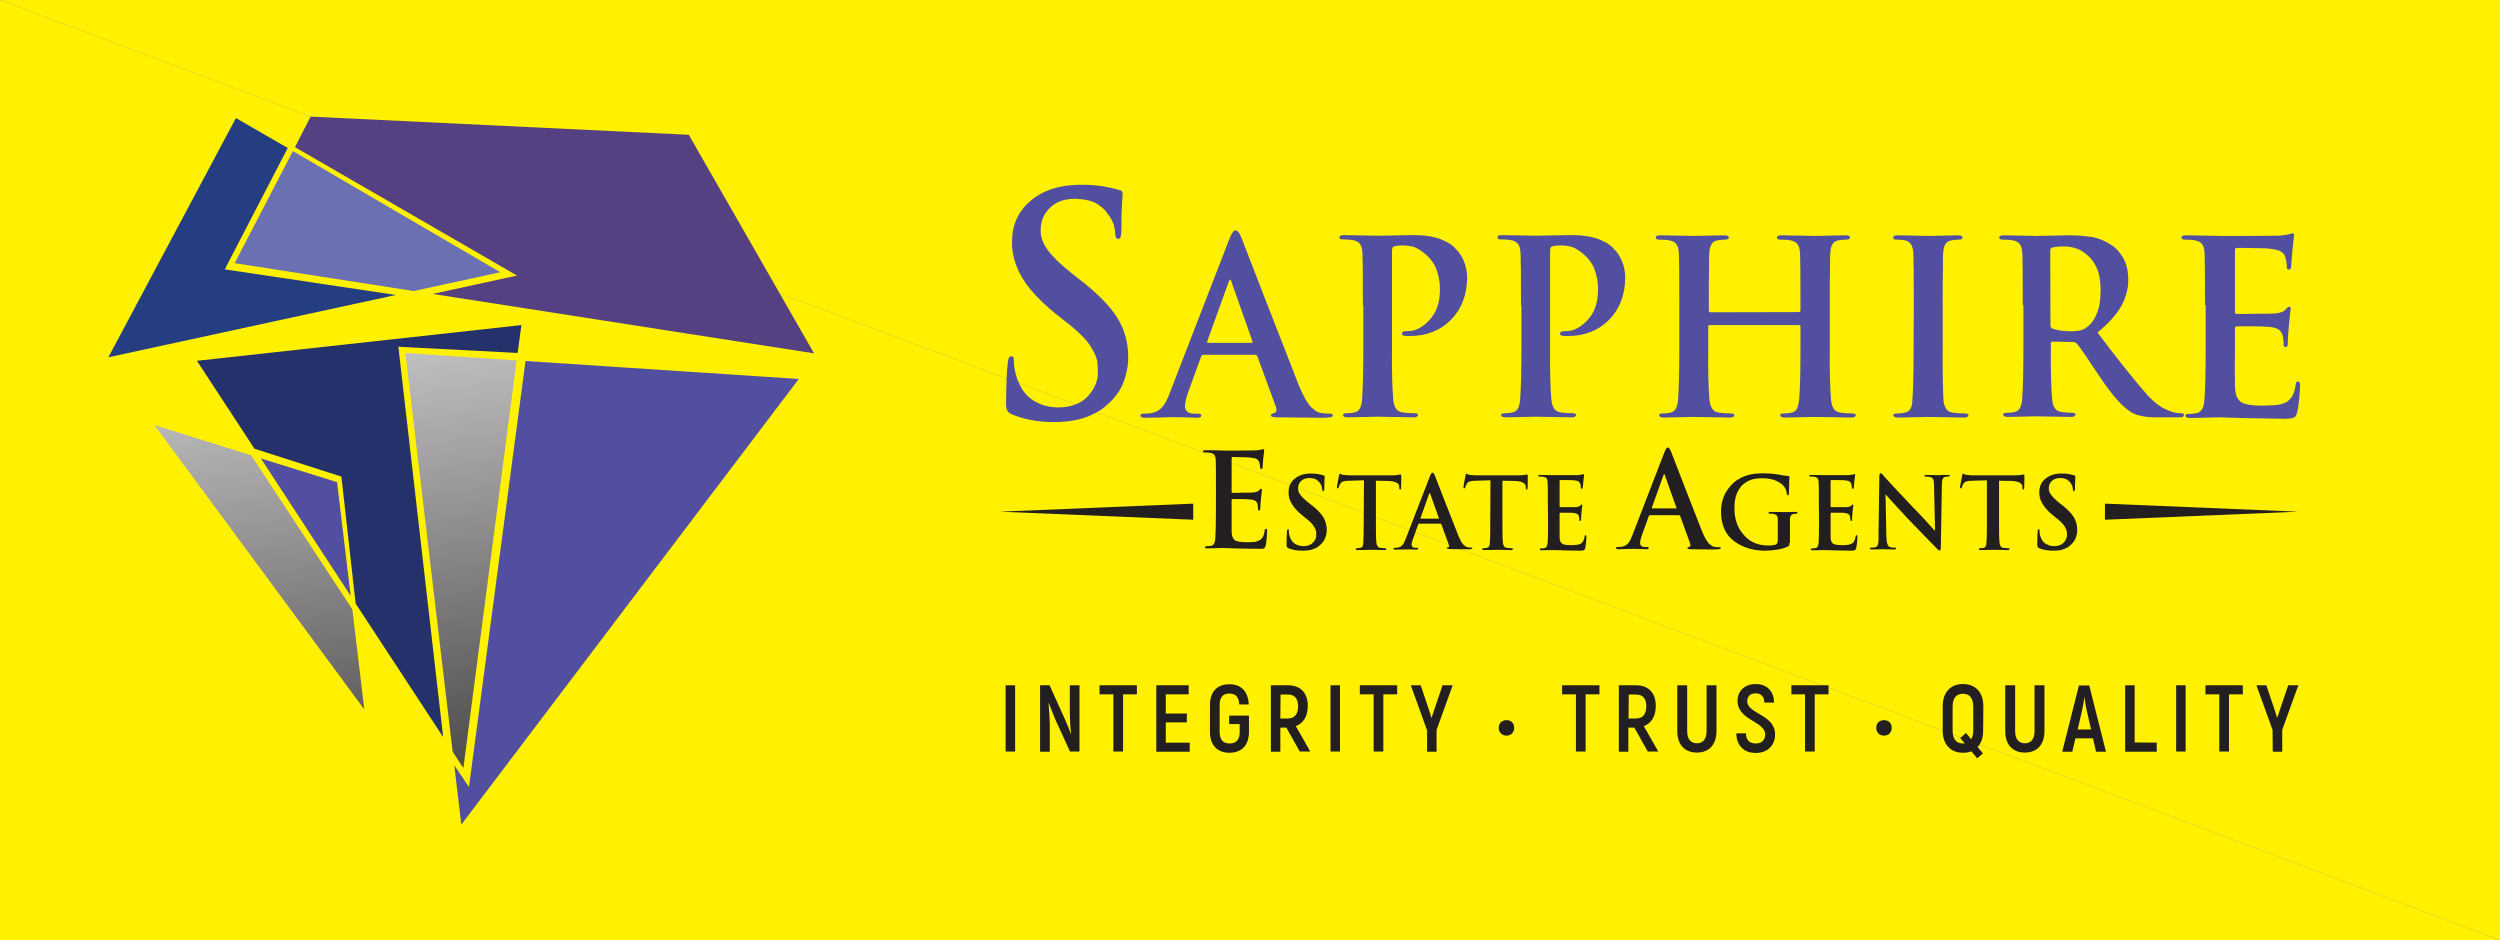<?xml version="1.0" encoding="utf-8"?>
<!-- Generator: Adobe Illustrator 23.0.1, SVG Export Plug-In . SVG Version: 6.00 Build 0)  -->
<svg version="1.1" id="Layer_1" xmlns="http://www.w3.org/2000/svg" xmlns:xlink="http://www.w3.org/1999/xlink" x="0px" y="0px"
	 viewBox="0 0 1211.2 455.5" style="enable-background:new 0 0 1211.2 455.5;" xml:space="preserve">
<rect x="0" y="0" width="1211.2" height="455.5" fill="#808080" stroke="none"/>
<style type="text/css">
	.st0{fill:#FFF100;}
	.st1{fill:#524FA0;}
	.st2{fill:#231F20;}
	.st3{fill:#554181;}
	.st4{fill:#6B70B3;}
	.st5{fill:#243E81;}
	.st6{fill:#25316A;}
	.st7{fill:url(#SVGID_1_);}
	.st8{fill:url(#SVGID_2_);}
	.st9{display:none;fill:none;stroke:#231F20;stroke-width:3;stroke-miterlimit:10;}
	.st10{display:none;fill:none;}
</style>
<polyline class="st0" points="1211.2,455.5 0,455.5 0,0 "/>
<polyline class="st0" points="0,0 1211.2,0 1211.2,455.5 "/>
<g>
	<g>
		<g>
			<g>
				<path class="st1" d="M510.8,204.5c-7.9,0-14.8-1.3-20.7-3.8c-1-0.5-1.7-1.1-2.1-1.8c-0.4-0.7-0.6-1.7-0.6-3.2
					c0.1-9.3,0.3-15.7,0.8-19.2c0.1-2.5,0.6-3.8,1.6-3.9c0.8,0,1.2,0.3,1.3,0.8s0.1,1.1,0.1,1.7c0,2.1,0.4,4.7,1.3,7.5
					c1.7,5.3,4.4,9.1,8.1,11.4c3.7,2.3,7.8,3.4,12.2,3.4c6.4-0.1,11.2-2,14.4-5.6c3.1-3.4,4.7-7.2,4.7-11.2c0-1.9-0.1-3.7-0.3-5.6
					c-0.4-1.8-1.1-3.6-2.2-5.4c-1.8-3.7-5.6-7.8-11.5-12.5l-6.6-5.2c-7.6-6.2-13.1-12.2-16.3-17.7c-3.2-5.6-4.8-11.3-4.7-17
					c0-8.2,3-14.9,9.1-20c5.9-5,13.8-7.6,23.7-7.7c4.7,0,8.6,0.3,11.6,0.8c3.1,0.6,5.5,1.1,7.3,1.7c1.3,0.2,1.9,0.8,1.9,1.8
					c0,0.8-0.1,2.4-0.3,5.1s-0.3,6.8-0.3,12.4c0,3.1-0.5,4.5-1.5,4.4c-1,0-1.5-0.9-1.5-2.6c0-0.8-0.2-2.1-0.6-3.9
					c-0.6-1.9-1.6-3.8-3.1-5.7c-1-1.6-2.6-3.1-5-4.7c-2.4-1.5-5.9-2.3-10.5-2.5c-5.3,0-9.4,1.4-12.2,4.2c-3.1,2.8-4.7,6.5-4.7,10.9
					c-0.1,3.2,1,6.4,3.3,9.6c2.2,3.1,6.1,6.9,11.8,11.5l4,3.1c8.5,6.6,14.5,12.7,18.1,18.5c3.5,5.7,5.2,12,5.2,19
					c0,4.3-0.9,8.7-2.7,13.2c-2.1,4.6-5.6,8.7-10.6,12.3c-3.5,2.2-7.2,3.8-11.1,4.7C518.5,204.1,514.7,204.5,510.8,204.5
					L510.8,204.5z"/>
				<path class="st1" d="M583,171.9c-0.6,0-0.9,0.3-1.1,0.9l-6.1,16.8c-1.1,3.1-1.7,5.5-1.7,7.2c0,1,0.3,1.8,1,2.5
					c0.7,0.8,1.9,1.1,3.5,1.1h1.7c1.2,0,1.7,0.3,1.7,0.9c0,0.7-0.6,1.1-1.9,1.1c-4.1-0.1-8.1-0.3-12.1-0.3
					c-2.1,0.1-6.5,0.2-13.3,0.3c-1.4,0-2.2-0.4-2.2-1.1c0-0.6,0.5-0.9,1.4-0.9c1.2,0,2.3-0.1,3.5-0.2c2.6-0.4,4.6-1.5,6-3.4
					c0.8-0.9,1.5-2.1,2-3.3c0.6-1.1,1.1-2.4,1.6-3.8l28.4-73.4c1.2-3.2,2.3-4.8,3.2-4.7c0.9,0,1.9,1.2,2.9,3.7
					c7.1,18.4,16.4,42.3,28,72c2.2,5.1,4.1,8.4,5.8,10s3.1,2.5,4.2,2.7c1.7,0.3,3.3,0.4,4.8,0.4c1,0,1.4,0.3,1.4,0.9
					c0,0.4-0.3,0.7-0.9,0.8c-0.8,0.2-2.2,0.3-4.3,0.3c-4.6,0-11.7-0.1-21.4-0.2c-2.2,0-3.3-0.3-3.4-0.9c0-0.6,0.5-1,1.5-1.1
					c1.1-0.3,1.4-1.2,1.1-2.7l-9.1-24.8c-0.2-0.5-0.6-0.8-1.2-0.8H583z M606.2,166.1c0.5,0,0.7-0.2,0.6-0.7l-10.2-28.9
					c-0.1-0.6-0.3-1-0.6-1c-0.3,0.1-0.5,0.4-0.7,1l-10.4,28.8c-0.2,0.5,0,0.8,0.4,0.8L606.2,166.1L606.2,166.1z"/>
				<path class="st1" d="M660.3,147.9c0-15.3-0.1-23.6-0.2-24.9c-0.1-2.1-0.4-3.6-1.1-4.6c-0.7-1.1-1.9-1.8-3.8-2.1
					c-1.1-0.2-2.6-0.3-4.4-0.3c-1.3,0.1-1.9-0.3-1.9-1.1c0-0.7,0.8-1,2.5-1c6.9,0.1,12.3,0.2,16.3,0.3c5.2-0.1,10.7-0.2,16.4-0.3
					c3.6,0,6.7,0.2,9.2,0.7s4.5,1.1,6.1,1.9c1.6,0.7,2.9,1.4,3.9,2.2c0.9,0.7,1.6,1.3,1.9,1.9c1.4,1.1,2.6,2.9,3.8,5.4
					c1.1,2.5,1.8,5.3,1.8,8.5c-0.1,8.5-2.7,15.2-7.8,20.4c-5.1,5.2-11.8,7.9-20.1,7.9c-0.7,0-1.5,0-2.4-0.1c-0.8,0-1.3-0.4-1.3-1.1
					c0-0.4,0.3-0.8,0.8-1c0.4-0.1,1.2-0.2,2.4-0.2c3.4,0,6.8-1.8,10.1-5.3c3.2-3.4,5-8,5.1-14.1c0-1.1,0-2.3-0.1-3.7
					c-0.1-1.3-0.4-2.8-0.8-4.3c-0.4-1.6-1-3.3-1.9-4.9c-1-1.6-2.2-3.2-3.8-4.6c-2.1-1.9-4.2-3.2-6.1-3.9c-2-0.5-3.8-0.7-5.2-0.7
					c-1.8,0-3.3,0.2-4.4,0.5c-0.6,0.2-0.9,1-0.9,2.2v46.8c-0.1,11.2,0.1,19.6,0.6,25.1c0.1,1.6,0.5,3,1.1,4.1
					c0.6,1.2,1.7,1.9,3.3,2.2c1.9,0.3,3.8,0.4,5.8,0.4c1.2,0,1.8,0.3,1.8,0.9c-0.1,0.7-0.8,1.1-2.2,1.1c-8.1-0.1-13.9-0.3-17.5-0.3
					c-3.8,0.1-8.5,0.2-14.3,0.3c-1.5,0-2.3-0.4-2.3-1.1c-0.1-0.6,0.5-0.9,1.8-0.9c1.8,0,3.1-0.2,4.1-0.5c1.1-0.3,1.9-1.1,2.4-2.2
					s0.8-2.5,0.9-4.2c0.4-5.4,0.6-13.7,0.6-24.9v-20.5H660.3z"/>
				<path class="st1" d="M736.9,147.9c0-15.3-0.1-23.6-0.2-24.9c-0.1-2.1-0.4-3.6-1.1-4.6c-0.7-1.1-1.9-1.8-3.8-2.1
					c-1.1-0.2-2.6-0.3-4.4-0.3c-1.3,0.1-1.9-0.3-1.9-1.1c0-0.7,0.8-1,2.5-1c6.9,0.1,12.3,0.2,16.3,0.3c5.2-0.1,10.7-0.2,16.4-0.3
					c3.6,0,6.7,0.2,9.2,0.7s4.5,1.1,6.1,1.9c1.6,0.7,2.9,1.4,3.9,2.2c0.9,0.7,1.6,1.3,1.9,1.9c1.4,1.1,2.6,2.9,3.8,5.4
					c1.1,2.5,1.8,5.3,1.8,8.5c-0.1,8.5-2.7,15.2-7.8,20.4c-5.1,5.2-11.8,7.9-20.1,7.9c-0.7,0-1.5,0-2.4-0.1c-0.8,0-1.3-0.4-1.3-1.1
					c0-0.4,0.3-0.8,0.8-1c0.4-0.1,1.2-0.2,2.4-0.2c3.4,0,6.8-1.8,10.1-5.3c3.2-3.4,5-8,5.1-14.1c0-1.1,0-2.3-0.1-3.7
					c-0.1-1.3-0.4-2.8-0.8-4.3c-0.4-1.6-1-3.3-1.9-4.9c-1-1.6-2.2-3.2-3.8-4.6c-2.1-1.9-4.2-3.2-6.1-3.9c-2-0.5-3.8-0.7-5.2-0.7
					c-1.8,0-3.3,0.2-4.4,0.5c-0.6,0.2-0.9,1-0.9,2.2v46.8c-0.1,11.2,0.1,19.6,0.6,25.1c0.1,1.6,0.5,3,1.1,4.1
					c0.6,1.2,1.7,1.9,3.3,2.2c1.9,0.3,3.8,0.4,5.8,0.4c1.2,0,1.8,0.3,1.8,0.9c-0.1,0.7-0.8,1.1-2.2,1.1c-8.1-0.1-13.9-0.3-17.5-0.3
					c-3.8,0.1-8.5,0.2-14.3,0.3c-1.5,0-2.3-0.4-2.3-1.1c-0.1-0.6,0.5-0.9,1.8-0.9c1.8,0,3.1-0.2,4.1-0.5c1.1-0.3,1.9-1.1,2.4-2.2
					s0.8-2.5,0.9-4.2c0.4-5.4,0.6-13.7,0.6-24.9v-20.5H736.9z"/>
				<path class="st1" d="M871.6,151.2c0.4,0,0.6-0.3,0.7-0.8V148c0-15.4-0.1-23.7-0.2-24.9c-0.1-2.1-0.4-3.6-1.1-4.6
					c-0.7-1.1-1.9-1.8-3.8-2.1c-1.1-0.2-2.6-0.3-4.4-0.3c-1.3,0.1-1.9-0.3-1.9-1.1c0-0.7,0.8-1,2.4-1c6.9,0.1,12.4,0.2,16.3,0.3
					c3.9-0.1,8.7-0.2,14.3-0.3c1.6,0,2.4,0.3,2.4,1c0,0.8-0.7,1.1-2.1,1.1c-0.8,0-1.9,0.1-3.3,0.3c-1.4,0.2-2.5,0.9-3.1,1.9
					c-0.7,1.1-1,2.7-1.1,4.8c-0.1,1.6-0.1,3.9-0.1,7.1c-0.1,3.2-0.1,9.1-0.1,17.7v20.6c-0.1,11.2,0.1,19.6,0.6,25.1
					c0.1,1.6,0.5,3,1.1,4.1c0.6,1.2,1.7,1.9,3.3,2.2c1.9,0.3,3.8,0.4,5.8,0.4c1.2,0,1.8,0.3,1.8,0.9c-0.1,0.7-0.8,1.1-2.3,1.1
					c-8-0.1-13.9-0.3-17.7-0.3c-3.8,0.1-8.5,0.2-14.2,0.3c-1.6,0-2.4-0.4-2.4-1.1c-0.1-0.6,0.5-0.9,1.8-0.9c1.7,0,3.1-0.2,4.1-0.5
					c1.1-0.3,1.9-1.1,2.4-2.2c0.4-1.1,0.7-2.5,0.9-4.2c0.4-5.4,0.6-13.7,0.6-24.9v-10.3c-0.1-0.5-0.3-0.7-0.7-0.7h-43.3
					c-0.4,0-0.7,0.2-0.7,0.7v10.3c-0.1,11.2,0.1,19.6,0.6,25.1c0.1,1.6,0.5,3,1.2,4.1c0.5,1.2,1.6,1.9,3.3,2.2
					c1.9,0.3,3.8,0.4,5.8,0.4c1.2,0,1.8,0.3,1.8,0.9c-0.1,0.7-0.8,1.1-2.3,1.1c-8-0.1-13.9-0.3-17.6-0.3c-3.8,0.1-8.5,0.2-14.3,0.3
					c-1.5,0-2.3-0.4-2.3-1.1c-0.1-0.6,0.5-0.9,1.8-0.9c1.8,0,3.1-0.2,4.1-0.5c1.1-0.3,1.9-1.1,2.4-2.2s0.8-2.5,0.9-4.2
					c0.4-5.4,0.6-13.7,0.6-24.9v-20.6c0-15.3-0.1-23.6-0.2-24.8c-0.1-2.1-0.4-3.6-1.1-4.6c-0.7-1.1-1.9-1.8-3.8-2.1
					c-1.1-0.2-2.6-0.3-4.4-0.3c-1.3,0.1-1.9-0.3-1.9-1.1c0-0.7,0.8-1,2.4-1c6.9,0.1,12.4,0.2,16.3,0.3c3.9-0.1,8.7-0.2,14.3-0.3
					c1.6,0,2.4,0.3,2.4,1c0,0.8-0.7,1.1-2,1.1c-0.8,0-1.9,0.1-3.3,0.3c-1.4,0.2-2.5,0.9-3.1,1.9c-0.7,1.1-1,2.7-1.1,4.8
					c-0.1,1.6-0.1,4-0.1,7.2c-0.1,3.2-0.1,9.1-0.1,17.7v2.5c0,0.5,0.2,0.8,0.7,0.8L871.6,151.2L871.6,151.2z"/>
				<path class="st1" d="M927.2,147.9c0-15.3-0.1-23.6-0.2-24.8c-0.1-3.9-1.4-6.1-3.9-6.6c-1.3-0.3-2.7-0.4-4.1-0.4
					c-1.2,0.1-1.8-0.3-1.8-1.2c0-0.6,0.9-0.9,2.7-0.9c5.4,0.1,10.3,0.2,14.7,0.3c3.8-0.1,8.4-0.2,13.8-0.3c1.5,0,2.3,0.3,2.4,0.9
					c0,0.9-0.6,1.2-1.8,1.2c-1,0-2.1,0.1-3.4,0.3c-1.4,0.2-2.5,0.9-3.1,1.9c-0.7,1.1-1,2.7-1.1,4.8c-0.1,1.6-0.1,3.9-0.1,7.1
					c-0.1,3.2-0.1,9.1-0.1,17.7v20.6c-0.1,11.7,0.1,20.3,0.4,25.7c0.2,1.6,0.6,2.8,1.2,3.7c0.6,1.1,1.7,1.8,3.3,2
					c1.9,0.3,3.8,0.4,5.8,0.4c1.2,0,1.8,0.3,1.8,0.9c-0.1,0.7-0.8,1.1-2.2,1.1c-8.1-0.1-14-0.3-17.6-0.3c-3.8,0.1-8.6,0.2-14.3,0.3
					c-1.5,0-2.3-0.4-2.3-1.1c-0.1-0.6,0.5-0.9,1.8-0.9c1.8,0,3.1-0.2,4.1-0.5c2.1-0.5,3.2-2.4,3.3-5.8c0.4-5.3,0.6-13.9,0.6-25.6
					L927.2,147.9L927.2,147.9z"/>
				<path class="st1" d="M980,147.9c0-15.3-0.1-23.6-0.2-24.8c-0.1-2.1-0.4-3.6-1.1-4.6c-0.7-1.1-1.9-1.8-3.8-2.1
					c-1.1-0.2-2.6-0.3-4.4-0.3c-1.3,0.1-1.9-0.3-1.9-1.1c0-0.7,0.8-1,2.5-1c7,0.1,12.2,0.2,15.5,0.3c5.5-0.1,10.8-0.2,15.9-0.3
					c3.7,0,7.4,0.3,10.9,0.8c3.5,0.6,6.9,2.1,10,4.2c1.7,1.1,3.4,3,5.1,5.7c1.7,2.8,2.5,6.3,2.6,10.3c0.1,4.3-0.9,8.5-3,12.6
					c-2.3,4.3-6.2,8.8-11.9,13.5c9.9,13.2,18.1,23.4,24.6,30.8c3.3,3.3,6,5.4,8.2,6.3c2.2,1,3.7,1.5,4.5,1.7
					c1.2,0.2,2.3,0.3,3.2,0.3c0.9,0,1.4,0.3,1.4,0.9c0,0.7-0.7,1.1-2.2,1.1h-10.8c-3.1,0-5.5-0.2-7.2-0.6c-1.8-0.3-3.4-0.8-4.9-1.6
					c-4.5-2.6-9.6-8.3-15.5-17.2c-2.4-3.4-4.6-6.8-6.7-10c-2.1-3.1-3.7-5.2-4.5-6.2c-0.5-0.6-1.2-0.9-2-0.9l-9.8-0.2
					c-0.6,0-0.9,0.3-0.9,1v1.6c-0.1,11.3,0.1,19.7,0.6,25.1c0.1,1.8,0.5,3.2,1.1,4.2c0.6,1.2,1.7,1.9,3.3,2.2c2,0.3,3.9,0.4,5.5,0.4
					c0.9,0,1.4,0.3,1.4,0.9c0,0.7-0.8,1.1-2.3,1.1c-8-0.1-13.6-0.3-16.6-0.3c-3.4,0.1-8,0.2-13.8,0.3c-1.5,0-2.3-0.4-2.3-1.1
					c-0.1-0.6,0.5-0.9,1.8-0.9c1.8,0,3.1-0.2,4.1-0.5c1.1-0.3,1.9-1.1,2.4-2.2s0.8-2.5,0.9-4.2c0.4-5.4,0.6-13.7,0.6-24.9v-20.3H980
					z M993.4,157.2c-0.1,1.1,0.3,1.8,1.1,2.1c2.7,0.8,5.5,1.2,8.6,1.2c2.2,0,3.9-0.2,5.1-0.5c1-0.3,2-0.8,2.9-1.5
					c1.8-1.3,3.4-3.3,4.6-6.2c1.3-2.8,2-6.6,2-11.4c0-4.2-0.5-7.7-1.6-10.4c-1.1-2.8-2.7-5-4.5-6.6c-1.7-1.6-3.6-2.8-5.5-3.5
					c-2-0.6-3.9-1-5.7-1c-2.8,0-4.8,0.2-6,0.5c-0.8,0.2-1.1,0.7-1.1,1.7L993.4,157.2L993.4,157.2z"/>
				<path class="st1" d="M1068.3,147.9c0-15.3-0.1-23.6-0.2-24.8c-0.1-2.1-0.4-3.6-1.1-4.6c-0.7-1.1-1.9-1.8-3.8-2.1
					c-1.1-0.2-2.6-0.3-4.4-0.3c-1.3,0.1-1.9-0.3-1.9-1.1c0-0.7,0.8-1,2.5-1c6.9,0.1,12.3,0.2,16.3,0.3c10.2,0,19.7,0,28.4-0.1
					c2.3-0.2,3.9-0.5,4.9-0.7c0.6-0.2,1.2-0.4,1.8-0.5c0.4,0.1,0.7,0.4,0.7,1c-0.1,0.2-0.4,2.8-0.9,7.6c-0.2,2.4-0.4,5-0.6,7.7
					c0,0.8-0.4,1.2-1.1,1.3c-0.8,0-1.1-0.6-1-1.7c0-1.1-0.2-2.5-0.7-4.2c-0.2-1.1-0.9-2-1.9-2.7s-2.9-1.2-5.6-1.5
					c-1.3-0.2-3.9-0.3-7.8-0.3c-4-0.1-6.7-0.1-8.3-0.1c-0.5,0-0.8,0.4-0.8,1.1v29.6c-0.1,0.9,0.2,1.3,0.8,1.3c1.7,0,4.8,0,9.2-0.1
					c4.3,0,7.3,0,9-0.1c2.7-0.2,4.5-0.8,5.4-1.8c0.8-1,1.4-1.5,1.8-1.5c0.5,0,0.8,0.3,0.8,1c-0.1,0.2-0.4,3.1-0.9,8.5
					c-0.3,3.4-0.5,6-0.5,7.8c0,0.5,0,1-0.1,1.4c-0.1,0.5-0.4,0.8-0.9,0.8c-0.7,0-1.1-0.3-1-1c0-1.3-0.1-2.7-0.4-4.2
					c-0.3-1.2-0.8-2.2-1.7-3c-1-0.8-2.5-1.3-4.7-1.5c-1.4-0.2-3.9-0.3-7.7-0.3c-3.9,0-6.7,0-8.4,0c-0.5,0-0.7,0.4-0.7,1.1v9.3
					c-0.1,6.3-0.1,12.4,0,18.2c0,3.9,0.9,6.5,2.6,7.8c1.7,1.4,5.4,2.1,11.1,2c1.6,0,3.4-0.1,5.3-0.2c2-0.1,3.8-0.5,5.3-1.2
					c2.8-1.2,4.5-4.1,5.1-8.6c0.1-0.7,0.2-1.2,0.4-1.4c0.3-0.2,0.5-0.3,0.8-0.3c0.7,0.1,1,0.8,0.9,2.1c0,1.6-0.1,3.7-0.4,6.5
					c-0.3,2.9-0.6,5-1,6.4c-0.3,1.4-0.9,2.3-1.7,2.6c-0.9,0.3-2.3,0.5-4.4,0.5c-15.7-0.2-26.2-0.5-31.4-0.7
					c-3.8,0.1-8.6,0.2-14.3,0.3c-1.5,0-2.3-0.4-2.3-1.1c-0.1-0.6,0.5-0.9,1.8-0.9c1.8,0,3.1-0.2,4.1-0.5c1.1-0.3,1.9-1.1,2.4-2.2
					s0.8-2.5,0.9-4.2c0.4-5.4,0.6-13.7,0.6-24.9v-20.8H1068.3z"/>
			</g>
		</g>
		<g>
			<g>
				<path class="st2" d="M589.1,236.5c0-8.3,0-12.8-0.1-13.5c0-1.1-0.2-1.9-0.6-2.5c-0.4-0.6-1.1-1-2.1-1.1
					c-0.6-0.1-1.4-0.2-2.4-0.2c-0.7,0-1.1-0.1-1.1-0.6c0-0.4,0.5-0.5,1.4-0.5c3.7,0,6.7,0.1,8.9,0.2c5.5,0,10.7,0,15.4-0.1
					c1.2-0.1,2.1-0.2,2.6-0.4c0.3-0.1,0.7-0.2,1-0.2c0.2,0,0.4,0.2,0.4,0.6c0,0.1-0.2,1.5-0.5,4.1c-0.1,1.3-0.2,2.7-0.3,4.2
					c0,0.4-0.2,0.7-0.6,0.7c-0.4,0-0.6-0.3-0.6-0.9s-0.1-1.4-0.4-2.3c-0.1-0.6-0.5-1.1-1.1-1.5s-1.6-0.6-3.1-0.8
					c-0.7-0.1-2.1-0.1-4.3-0.2c-2.2,0-3.7-0.1-4.5-0.1c-0.3,0-0.4,0.2-0.4,0.6v16.1c0,0.5,0.1,0.7,0.4,0.7c0.9,0,2.6,0,5-0.1
					c2.4,0,4,0,4.9-0.1c1.4-0.1,2.4-0.4,3-1c0.4-0.6,0.8-0.8,1-0.8c0.3,0,0.4,0.2,0.4,0.5c0,0.1-0.2,1.7-0.5,4.6
					c-0.2,1.8-0.3,3.2-0.3,4.2c0,0.3,0,0.5-0.1,0.8c0,0.3-0.2,0.4-0.5,0.4c-0.4,0-0.6-0.2-0.5-0.6c0-0.7-0.1-1.4-0.2-2.3
					c-0.1-0.6-0.5-1.2-0.9-1.6c-0.5-0.4-1.4-0.7-2.5-0.8c-0.7-0.1-2.1-0.1-4.2-0.2c-2.1,0-3.6,0-4.6,0c-0.3,0-0.4,0.2-0.4,0.6v5
					c0,3.4,0,6.7,0,9.9c0,2.1,0.5,3.5,1.4,4.3s3,1.1,6,1.1c0.9,0,1.8,0,2.9-0.1c1.1,0,2.1-0.3,2.9-0.7c1.5-0.6,2.5-2.2,2.8-4.7
					c0-0.4,0.1-0.7,0.2-0.8c0.1-0.1,0.3-0.2,0.5-0.2c0.4,0,0.5,0.4,0.5,1.1c0,0.8-0.1,2-0.2,3.5c-0.2,1.6-0.3,2.7-0.5,3.5
					s-0.5,1.2-0.9,1.4c-0.5,0.2-1.3,0.2-2.4,0.2c-8.5-0.1-14.2-0.2-17.1-0.4c-2.1,0-4.7,0.1-7.8,0.2c-0.8,0-1.2-0.2-1.2-0.6
					c0-0.3,0.3-0.5,1-0.5c1,0,1.7-0.1,2.2-0.2c0.6-0.2,1-0.6,1.3-1.2s0.4-1.3,0.5-2.3c0.2-2.9,0.3-7.4,0.3-13.5L589.1,236.5
					L589.1,236.5z"/>
				<path class="st2" d="M631,266.8c-2.6,0-4.8-0.4-6.8-1.2c-0.3-0.2-0.6-0.4-0.7-0.6c-0.1-0.2-0.2-0.6-0.2-1c0-3,0.1-5.1,0.2-6.3
					c0-0.8,0.2-1.2,0.5-1.3c0.3,0,0.4,0.1,0.4,0.3c0,0.2,0,0.3,0,0.6c0,0.7,0.1,1.5,0.4,2.5c0.6,1.7,1.4,3,2.7,3.7
					c1.2,0.7,2.5,1.1,4,1.1c2.1,0,3.7-0.7,4.7-1.8c1-1.1,1.5-2.3,1.5-3.6c0-0.6,0-1.2-0.1-1.8c-0.1-0.6-0.4-1.2-0.7-1.8
					c-0.6-1.2-1.8-2.6-3.7-4.1l-2.1-1.7c-2.5-2-4.3-4-5.3-5.8c-1.1-1.8-1.6-3.7-1.5-5.6c0-2.7,1-4.9,3-6.5c1.9-1.6,4.5-2.5,7.7-2.5
					c1.5,0,2.8,0.1,3.8,0.3c1,0.2,1.8,0.4,2.4,0.6c0.4,0.1,0.6,0.3,0.6,0.6c0,0.2,0,0.8-0.1,1.7c-0.1,0.9-0.1,2.2-0.1,4
					c0,1-0.2,1.5-0.5,1.4c-0.3,0-0.5-0.3-0.5-0.9c0-0.2-0.1-0.7-0.2-1.3c-0.2-0.6-0.5-1.2-1-1.9c-0.3-0.5-0.9-1-1.6-1.5
					c-0.8-0.5-1.9-0.8-3.4-0.8c-1.7,0-3.1,0.5-4,1.4c-1,0.9-1.5,2.1-1.5,3.6c0,1.1,0.3,2.1,1.1,3.1c0.7,1,2,2.3,3.9,3.8l1.3,1
					c2.8,2.1,4.7,4.2,5.9,6c1.1,1.9,1.7,3.9,1.7,6.2c0,1.4-0.3,2.8-0.9,4.3c-0.7,1.5-1.8,2.8-3.5,4c-1.1,0.7-2.4,1.2-3.6,1.5
					C633.5,266.7,632.3,266.8,631,266.8L631,266.8z"/>
				<path class="st2" d="M660.8,232.7l-6.9,0.2c-1.3,0-2.3,0.1-3,0.3c-0.7,0.2-1.2,0.6-1.5,1.1c-0.4,0.7-0.7,1.3-0.8,1.7
					c-0.1,0.4-0.2,0.6-0.5,0.6s-0.4-0.2-0.4-0.7c0-0.2,0.1-0.6,0.2-1.1c0.1-0.5,0.2-1.1,0.3-1.8c0.3-1.4,0.5-2.3,0.5-2.6
					c0.1-0.6,0.3-0.9,0.5-0.9s0.4,0.1,0.7,0.3c0.3,0.2,0.7,0.3,1.2,0.3c1.5,0.2,3,0.2,4.6,0.2H674c1.4,0,2.5-0.1,3.2-0.2
					c0.7-0.2,1.1-0.2,1.3-0.2s0.4,0.3,0.4,1c0,1.7-0.1,3.6-0.1,5.5c0,0.5-0.2,0.8-0.4,0.8c-0.3,0-0.5-0.3-0.5-1v-0.5
					c0-0.7-0.4-1.3-1.2-1.8s-2.2-0.8-4.3-0.9l-5.8-0.1v19.6c0,4.6,0,8,0.2,10.3c0.1,0.7,0.2,1.2,0.5,1.7c0.2,0.5,0.7,0.8,1.3,0.9
					c0.8,0.1,1.6,0.2,2.4,0.2c0.5,0,0.7,0.1,0.7,0.4s-0.3,0.5-0.9,0.5c-3.3-0.1-5.7-0.1-7.3-0.1c-1.5,0-3.5,0.1-5.8,0.1
					c-0.6,0-0.9-0.1-0.9-0.5c0-0.3,0.2-0.4,0.7-0.4c0.7,0,1.3-0.1,1.7-0.2c0.5-0.1,0.8-0.4,1-0.9c0.2-0.4,0.3-1,0.3-1.7
					c0.1-2.2,0.2-5.6,0.2-10.2L660.8,232.7L660.8,232.7z"/>
				<path class="st2" d="M687.5,253.7c-0.2,0-0.4,0.1-0.4,0.4l-2.5,6.9c-0.5,1.3-0.7,2.3-0.7,2.9c0,0.4,0.1,0.7,0.4,1
					c0.3,0.3,0.8,0.5,1.4,0.5h0.7c0.5,0,0.7,0.1,0.7,0.4s-0.3,0.5-0.8,0.5c-1.7-0.1-3.3-0.1-4.9-0.1c-0.9,0-2.7,0.1-5.4,0.1
					c-0.6,0-0.9-0.1-0.9-0.5c0-0.3,0.2-0.4,0.6-0.4c0.5,0,1,0,1.4-0.1c1.1-0.2,1.9-0.6,2.5-1.4c0.3-0.4,0.6-0.8,0.8-1.4
					c0.2-0.5,0.4-1,0.7-1.6l11.6-30c0.5-1.3,0.9-1.9,1.3-1.9c0.4,0,0.8,0.5,1.2,1.5c2.9,7.5,6.7,17.3,11.5,29.4
					c0.9,2.1,1.7,3.4,2.4,4.1c0.7,0.6,1.3,1,1.7,1.1c0.7,0.1,1.4,0.2,1.9,0.2c0.4,0,0.6,0.1,0.6,0.4c0,0.2-0.1,0.3-0.4,0.3
					c-0.3,0.1-0.9,0.1-1.8,0.1c-1.9,0-4.8,0-8.7-0.1c-0.9,0-1.3-0.1-1.4-0.4c0-0.3,0.2-0.4,0.6-0.4c0.4-0.1,0.6-0.5,0.4-1.1
					l-3.7-10.1c-0.1-0.2-0.2-0.3-0.5-0.3H687.5z M696.9,251.3c0.2,0,0.3-0.1,0.2-0.3l-4.2-11.8c0-0.2-0.1-0.4-0.2-0.4
					c-0.1,0-0.2,0.2-0.3,0.4l-4.2,11.8c-0.1,0.2,0,0.3,0.2,0.3H696.9z"/>
				<path class="st2" d="M722.1,232.7l-6.9,0.2c-1.3,0-2.3,0.1-3,0.3c-0.7,0.2-1.2,0.6-1.5,1.1c-0.4,0.7-0.7,1.3-0.8,1.7
					c-0.1,0.4-0.2,0.6-0.5,0.6s-0.4-0.2-0.4-0.7c0-0.2,0.1-0.6,0.2-1.1c0.1-0.5,0.2-1.1,0.3-1.8c0.3-1.4,0.5-2.3,0.5-2.6
					c0.1-0.6,0.3-0.9,0.5-0.9s0.4,0.1,0.7,0.3c0.3,0.2,0.7,0.3,1.2,0.3c1.5,0.2,3,0.2,4.6,0.2h18.3c1.4,0,2.5-0.1,3.2-0.2
					c0.7-0.2,1.1-0.2,1.3-0.2s0.4,0.3,0.4,1c0,1.7-0.1,3.6-0.1,5.5c0,0.5-0.2,0.8-0.4,0.8c-0.3,0-0.5-0.3-0.5-1v-0.5
					c0-0.7-0.4-1.3-1.2-1.8s-2.2-0.8-4.3-0.9l-5.8-0.1v19.6c0,4.6,0,8,0.2,10.3c0.1,0.7,0.2,1.2,0.5,1.7c0.2,0.5,0.7,0.8,1.3,0.9
					c0.8,0.1,1.6,0.2,2.4,0.2c0.5,0,0.7,0.1,0.7,0.4s-0.3,0.5-0.9,0.5c-3.3-0.1-5.7-0.1-7.3-0.1c-1.5,0-3.5,0.1-5.8,0.1
					c-0.6,0-0.9-0.1-0.9-0.5c0-0.3,0.2-0.4,0.7-0.4c0.7,0,1.3-0.1,1.7-0.2c0.5-0.1,0.8-0.4,1-0.9c0.2-0.4,0.3-1,0.3-1.7
					c0.2-2.2,0.2-5.6,0.2-10.2L722.1,232.7L722.1,232.7z"/>
				<path class="st2" d="M749.9,243.9c0-6.3,0-9.6-0.1-10.1c0-0.8-0.2-1.5-0.4-1.9c-0.3-0.5-0.8-0.7-1.6-0.9
					c-0.5-0.1-1.1-0.1-1.8-0.1c-0.5,0-0.8-0.1-0.8-0.4s0.3-0.4,1-0.4c2.8,0,5,0.1,6.7,0.1c4.2,0,8,0,11.6,0c0.9-0.1,1.6-0.2,2-0.3
					c0.2-0.1,0.5-0.2,0.7-0.2s0.3,0.2,0.3,0.4c0,0.1-0.2,1.1-0.4,3.1c-0.1,1-0.1,2-0.3,3.1c0,0.3-0.2,0.5-0.5,0.5s-0.5-0.2-0.4-0.7
					c0-0.5-0.1-1-0.3-1.7c-0.1-0.4-0.4-0.8-0.8-1.1c-0.4-0.3-1.2-0.5-2.3-0.6c-0.5-0.1-1.6-0.1-3.2-0.1c-1.6,0-2.7,0-3.4,0
					c-0.2,0-0.3,0.2-0.3,0.5v12.1c0,0.4,0.1,0.5,0.3,0.5c0.7,0,2,0,3.8,0s3,0,3.7,0c1.1-0.1,1.8-0.3,2.2-0.7
					c0.3-0.4,0.6-0.6,0.7-0.6c0.2,0,0.3,0.1,0.3,0.4c0,0.1-0.2,1.3-0.4,3.5c-0.1,1.4-0.2,2.4-0.2,3.2c0,0.2,0,0.4,0,0.6
					s-0.2,0.3-0.4,0.3c-0.3,0-0.4-0.1-0.4-0.4c0-0.5-0.1-1.1-0.2-1.7c-0.1-0.5-0.3-0.9-0.7-1.2c-0.4-0.3-1-0.5-1.9-0.6
					c-0.6-0.1-1.6-0.1-3.1-0.1c-1.6,0-2.7,0-3.4,0c-0.2,0-0.3,0.2-0.3,0.5v3.8c0,2.6,0,5.1,0,7.4c0,1.6,0.4,2.7,1.1,3.2
					c0.7,0.6,2.2,0.8,4.5,0.8c0.7,0,1.4,0,2.2-0.1c0.8,0,1.6-0.2,2.2-0.5c1.2-0.5,1.8-1.7,2.1-3.5c0-0.3,0.1-0.5,0.2-0.6
					c0.1-0.1,0.2-0.1,0.3-0.1c0.3,0,0.4,0.3,0.4,0.9s-0.1,1.5-0.2,2.7c-0.1,1.2-0.3,2.1-0.4,2.6c-0.1,0.6-0.4,0.9-0.7,1.1
					c-0.3,0.1-1,0.2-1.8,0.2c-6.4-0.1-10.7-0.2-12.8-0.3c-1.6,0-3.5,0.1-5.8,0.1c-0.6,0-0.9-0.1-0.9-0.5c0-0.3,0.2-0.4,0.7-0.4
					c0.7,0,1.3-0.1,1.7-0.2c0.5-0.1,0.8-0.4,1-0.9c0.2-0.4,0.3-1,0.4-1.7c0.2-2.2,0.2-5.6,0.2-10.2L749.9,243.9L749.9,243.9z"/>
				<path class="st2" d="M799.4,249.6c-0.3,0-0.5,0.2-0.6,0.5l-3.3,9.1c-0.6,1.7-0.9,3-0.9,3.9c0,0.5,0.2,1,0.5,1.3
					c0.4,0.4,1,0.6,1.9,0.6h0.9c0.6,0,0.9,0.2,0.9,0.5c0,0.4-0.3,0.6-1,0.6c-2.2-0.1-4.4-0.1-6.5-0.2c-1.1,0-3.6,0.1-7.2,0.2
					c-0.8,0-1.2-0.2-1.2-0.6c0-0.3,0.2-0.5,0.8-0.5s1.3,0,1.9-0.1c1.4-0.2,2.5-0.8,3.3-1.8c0.4-0.5,0.8-1.1,1.1-1.8
					c0.3-0.6,0.6-1.3,0.9-2.1l15.4-39.9c0.7-1.7,1.2-2.6,1.7-2.5c0.5,0,1,0.7,1.6,2c3.8,10,8.9,23,15.2,39.1
					c1.2,2.8,2.3,4.6,3.2,5.5c0.9,0.8,1.7,1.3,2.3,1.5c0.9,0.2,1.8,0.2,2.6,0.2c0.5,0,0.8,0.2,0.8,0.5c0,0.2-0.2,0.4-0.5,0.4
					c-0.4,0.1-1.2,0.2-2.3,0.2c-2.5,0-6.4,0-11.6-0.1c-1.2,0-1.8-0.2-1.8-0.5s0.3-0.5,0.8-0.6c0.6-0.2,0.8-0.7,0.6-1.5L814,250
					c-0.1-0.3-0.3-0.4-0.6-0.4L799.4,249.6L799.4,249.6z M811.9,246.4c0.3,0,0.4-0.1,0.3-0.4l-5.6-15.7c0-0.3-0.1-0.5-0.3-0.6
					c-0.2,0-0.3,0.2-0.4,0.6l-5.6,15.6c-0.1,0.3,0,0.4,0.2,0.4h11.4V246.4z"/>
				<path class="st2" d="M866.9,263c0,0.6,0,1,0,1.2c-0.1,0.2-0.3,0.4-0.6,0.5c-1.5,0.8-3.3,1.3-5.3,1.6c-2,0.3-4,0.5-5.8,0.5
					c-5.8,0-10.8-1.5-14.9-4.5c-4.2-3-6.4-7.7-6.5-14.3c0-3.8,0.9-7.1,2.5-9.7s3.4-4.6,5.6-5.9c2.2-1.4,4.4-2.2,6.5-2.6
					c2-0.4,4-0.5,6-0.5c3.9,0.1,6.6,0.4,8.2,0.8c1.2,0.2,2.4,0.4,3.7,0.5c0.5,0,0.7,0.2,0.7,0.6c-0.1-0.1-0.2,2.5-0.3,7.8
					c0,0.7-0.2,1-0.5,1s-0.4-0.2-0.5-0.6c0-0.6-0.2-1.2-0.4-1.9c-0.2-0.7-0.6-1.4-1.2-2.1c-0.7-0.8-1.9-1.7-3.7-2.5s-4-1.2-6.6-1.2
					c-1.3,0-2.7,0.1-4.3,0.4c-1.6,0.4-3.2,1.2-4.9,2.5c-1.3,1.1-2.3,2.6-3.1,4.4c-0.8,1.9-1.2,4.3-1.2,7.3c0,5.2,1.5,9.5,4.5,12.8
					c2.8,3.4,6.7,5.1,11.7,5.2c0.6,0,1.3,0,2-0.1s1.3-0.2,1.9-0.4c0.6-0.4,0.9-0.9,0.9-1.8v-4.5c0-2.4,0-4.3,0-5.7
					c0-0.8-0.1-1.4-0.4-1.9c-0.3-0.5-0.8-0.7-1.6-0.9c-0.5-0.1-1.1-0.1-1.8-0.1c-0.5,0-0.7-0.1-0.7-0.4s0.3-0.5,1-0.5
					c2.7,0,5,0.1,6.7,0.1c1.8,0,3.6-0.1,5.4-0.1c0.6,0,0.9,0.2,0.9,0.5c0,0.2-0.2,0.4-0.6,0.4c-0.3,0-0.7,0-1.2,0.1
					c-1.2,0.2-1.8,1.1-1.8,2.7c0,1.4,0,3.4,0,5.7v5.6H866.9z"/>
				<path class="st2" d="M881.2,243.9c0-6.3,0-9.6-0.1-10.1c0-0.8-0.2-1.5-0.4-1.9c-0.3-0.5-0.8-0.7-1.6-0.9
					c-0.5-0.1-1.1-0.1-1.8-0.1c-0.5,0-0.8-0.1-0.8-0.4s0.3-0.4,1-0.4c2.8,0,5,0.1,6.7,0.1c4.2,0,8,0,11.6,0c0.9-0.1,1.6-0.2,2-0.3
					c0.2-0.1,0.5-0.2,0.7-0.2s0.3,0.2,0.3,0.4c0,0.1-0.2,1.1-0.4,3.1c-0.1,1-0.1,2-0.3,3.1c0,0.3-0.2,0.5-0.5,0.5s-0.5-0.2-0.4-0.7
					c0-0.5-0.1-1-0.3-1.7c-0.1-0.4-0.4-0.8-0.8-1.1c-0.4-0.3-1.2-0.5-2.3-0.6c-0.5-0.1-1.6-0.1-3.2-0.1c-1.6,0-2.7,0-3.4,0
					c-0.2,0-0.3,0.2-0.3,0.5v12.1c0,0.4,0.1,0.5,0.3,0.5c0.7,0,2,0,3.8,0s3,0,3.7,0c1.1-0.1,1.8-0.3,2.2-0.7
					c0.3-0.4,0.6-0.6,0.7-0.6c0.2,0,0.3,0.1,0.3,0.4c0,0.1-0.2,1.3-0.4,3.5c-0.1,1.4-0.2,2.4-0.2,3.2c0,0.2,0,0.4,0,0.6
					s-0.2,0.3-0.4,0.3c-0.3,0-0.4-0.1-0.4-0.4c0-0.5-0.1-1.1-0.2-1.7c-0.1-0.5-0.3-0.9-0.7-1.2c-0.4-0.3-1-0.5-1.9-0.6
					c-0.6-0.1-1.6-0.1-3.1-0.1c-1.6,0-2.7,0-3.4,0c-0.2,0-0.3,0.2-0.3,0.5v3.8c0,2.6,0,5.1,0,7.4c0,1.6,0.4,2.7,1.1,3.2
					c0.7,0.6,2.2,0.8,4.5,0.8c0.7,0,1.4,0,2.2-0.1c0.8,0,1.6-0.2,2.2-0.5c1.2-0.5,1.8-1.7,2.1-3.5c0-0.3,0.1-0.5,0.2-0.6
					c0.1-0.1,0.2-0.1,0.3-0.1c0.3,0,0.4,0.3,0.4,0.9s-0.1,1.5-0.2,2.7c-0.1,1.2-0.3,2.1-0.4,2.6c-0.1,0.6-0.4,0.9-0.7,1.1
					c-0.3,0.1-1,0.2-1.8,0.2c-6.4-0.1-10.7-0.2-12.8-0.3c-1.6,0-3.5,0.1-5.8,0.1c-0.6,0-0.9-0.1-0.9-0.5c0-0.3,0.2-0.4,0.7-0.4
					c0.7,0,1.3-0.1,1.7-0.2c0.5-0.1,0.8-0.4,1-0.9c0.2-0.4,0.3-1,0.4-1.7c0.1-2.2,0.2-5.6,0.2-10.2L881.2,243.9L881.2,243.9z"/>
				<path class="st2" d="M913.9,259.7c0.1,1.8,0.2,3.1,0.5,3.9s0.6,1.2,1.1,1.4c0.8,0.2,1.6,0.4,2.4,0.3c0.5,0,0.8,0.1,0.8,0.4
					s-0.4,0.5-1.1,0.5c-3-0.1-4.9-0.1-5.7-0.1c-0.7,0-2.3,0.1-5,0.1c-0.7,0-1-0.1-1-0.5c0-0.3,0.2-0.4,0.7-0.4
					c0.7,0,1.4-0.1,2.1-0.2c0.6-0.2,1-0.7,1.2-1.6s0.3-2.3,0.2-4.3l0.4-28.3c0-1,0.2-1.6,0.6-1.6c0.3,0,0.5,0.1,0.8,0.4
					s0.6,0.6,0.9,1.1c1.7,1.9,6.5,7.1,14.3,15.3c1.8,1.8,3.8,3.9,6,6.3c2.2,2.5,3.6,4,4.2,4.6h0.2l-0.5-21.5c0-1.4-0.1-2.5-0.3-3.1
					c-0.3-0.6-0.7-1-1.2-1.2c-0.8-0.2-1.6-0.3-2.5-0.3c-0.5,0-0.8-0.1-0.7-0.4c0-0.2,0.1-0.3,0.4-0.4c0.2,0,0.5,0,0.8,0
					c2.6,0,4.5,0.1,5.6,0.1c0.3,0,0.8,0,1.6-0.1c0.8,0,1.8,0,2.9,0c0.7,0,1,0.1,1.1,0.4c0,0.3-0.3,0.4-0.8,0.4c-0.4,0-0.9,0-1.4,0.1
					c-0.7,0.2-1.1,0.5-1.3,1.1c-0.3,0.6-0.4,1.6-0.4,2.9l-0.5,30.2c0,1-0.2,1.5-0.6,1.5c-0.2,0-0.5-0.1-0.7-0.4
					c-0.3-0.2-0.6-0.4-0.8-0.7c-3.6-3.7-8.2-8.4-13.6-14c-5.8-6.2-9.4-10.2-11-12h-0.1L913.9,259.7z"/>
				<path class="st2" d="M962.7,232.7l-6.9,0.2c-1.3,0-2.3,0.1-3,0.3c-0.7,0.2-1.2,0.6-1.5,1.1c-0.4,0.7-0.7,1.3-0.8,1.7
					c-0.1,0.4-0.2,0.6-0.5,0.6s-0.4-0.2-0.4-0.7c0-0.2,0.1-0.6,0.2-1.1s0.2-1.1,0.3-1.8c0.3-1.4,0.5-2.3,0.5-2.6
					c0.1-0.6,0.3-0.9,0.5-0.9s0.4,0.1,0.7,0.3c0.3,0.2,0.7,0.3,1.2,0.3c1.5,0.2,3,0.2,4.6,0.2h18.3c1.4,0,2.5-0.1,3.2-0.2
					c0.7-0.2,1.1-0.2,1.3-0.2c0.2,0,0.4,0.3,0.4,1c0,1.7-0.1,3.6-0.1,5.5c0,0.5-0.2,0.8-0.4,0.8c-0.3,0-0.5-0.3-0.5-1v-0.5
					c0-0.7-0.4-1.3-1.2-1.8c-0.8-0.5-2.2-0.8-4.3-0.9l-5.8-0.1v19.6c0,4.6,0,8,0.2,10.3c0.1,0.7,0.2,1.2,0.5,1.7
					c0.2,0.5,0.7,0.8,1.3,0.9c0.8,0.1,1.6,0.2,2.4,0.2c0.5,0,0.7,0.1,0.7,0.4s-0.3,0.5-0.9,0.5c-3.3-0.1-5.7-0.1-7.3-0.1
					c-1.5,0-3.5,0.1-5.8,0.1c-0.6,0-0.9-0.1-0.9-0.5c0-0.3,0.2-0.4,0.7-0.4c0.7,0,1.3-0.1,1.7-0.2c0.5-0.1,0.8-0.4,1-0.9
					c0.2-0.4,0.3-1,0.3-1.7c0.2-2.2,0.2-5.6,0.2-10.2v-19.9H962.7z"/>
				<path class="st2" d="M994.7,266.8c-2.6,0-4.8-0.4-6.8-1.2c-0.3-0.2-0.6-0.4-0.7-0.6s-0.2-0.6-0.2-1c0-3,0.1-5.1,0.2-6.3
					c0-0.8,0.2-1.2,0.5-1.3c0.3,0,0.4,0.1,0.4,0.3c0,0.2,0,0.3,0,0.6c0,0.7,0.1,1.5,0.4,2.5c0.6,1.7,1.4,3,2.7,3.7
					c1.2,0.7,2.5,1.1,4,1.1c2.1,0,3.7-0.7,4.7-1.8c1-1.1,1.5-2.3,1.5-3.6c0-0.6,0-1.2-0.1-1.8c-0.1-0.6-0.4-1.2-0.7-1.8
					c-0.6-1.2-1.8-2.6-3.7-4.1l-2.1-1.7c-2.5-2-4.3-4-5.3-5.8c-1.1-1.8-1.6-3.7-1.5-5.6c0-2.7,1-4.9,3-6.5c1.9-1.6,4.5-2.5,7.7-2.5
					c1.5,0,2.8,0.1,3.8,0.3c1,0.2,1.8,0.4,2.4,0.6c0.4,0.1,0.6,0.3,0.6,0.6c0,0.2,0,0.8-0.1,1.7c-0.1,0.9-0.1,2.2-0.1,4
					c0,1-0.2,1.5-0.5,1.4c-0.3,0-0.5-0.3-0.5-0.9c0-0.2-0.1-0.7-0.2-1.3c-0.2-0.6-0.5-1.2-1-1.9c-0.3-0.5-0.9-1-1.6-1.5
					c-0.8-0.5-1.9-0.8-3.4-0.8c-1.7,0-3.1,0.5-4,1.4c-1,0.9-1.5,2.1-1.5,3.6c0,1.1,0.3,2.1,1.1,3.1c0.7,1,2,2.3,3.8,3.8l1.3,1
					c2.8,2.1,4.7,4.2,5.9,6c1.1,1.9,1.7,3.9,1.7,6.2c0,1.4-0.3,2.8-0.9,4.3c-0.7,1.5-1.8,2.8-3.5,4c-1.1,0.7-2.4,1.2-3.6,1.5
					C997.2,266.7,996,266.8,994.7,266.8L994.7,266.8z"/>
			</g>
		</g>
		<polygon class="st2" points="578.1,244 484.4,247.9 578.1,251.8 		"/>
		<polygon class="st2" points="1019.8,244 1113.4,247.9 1019.8,251.8 		"/>
	</g>
</g>
<g>
	<path class="st2" d="M491.8,332v32.1h-4.6V332H491.8z"/>
	<path class="st2" d="M523,332v32.1h-4.6l-7.2-15.7c-1-2.4-2.3-5.7-3.1-7.8l-0.1,0.1c0.3,3.2,0.6,8,0.6,11.1v12.4h-4.7V332h4.6
		l7.4,16.4c1,2.2,2.2,5.1,2.9,7.1l0.1-0.1c-0.4-3.2-0.6-8-0.6-10.8V332H523z"/>
	<path class="st2" d="M550.8,336.4h-6.7v27.7h-4.7v-27.7h-6.7V332h18.1L550.8,336.4L550.8,336.4z"/>
	<path class="st2" d="M576.4,359.8v4.4h-16.2V332h15.7v4.4h-11.1v9.3H575v4.3h-10.2v9.8H576.4z"/>
	<path class="st2" d="M586.2,354.6v-13.1c0-6.5,3.6-10,9.4-10c5.7,0,9.1,3.4,9.4,9.8h-4.6c-0.2-3.7-1.8-5.3-4.8-5.3
		s-4.7,1.7-4.7,5.6v13c0,3.9,1.8,5.6,4.8,5.6c3.1,0,4.9-1.7,4.9-5.4v-4h-5.1v-4.1h9.6v8.2c-0.1,6.3-3.7,9.8-9.5,9.8
		C589.9,364.7,586.2,361.1,586.2,354.6z"/>
	<path class="st2" d="M623.2,352.5h-2.9v11.7h-4.6V332h8.3c6.1,0,9.6,3.7,9.6,10c0,5-2.1,8.4-5.8,9.8l7,12.3h-5.1L623.2,352.5z
		 M620.3,348.1h3.6c3.3,0,5-2.1,5-5.9c0-3.8-1.7-5.7-4.9-5.7h-3.6L620.3,348.1L620.3,348.1z"/>
	<path class="st2" d="M649.2,332v32.1h-4.6V332H649.2z"/>
	<path class="st2" d="M676.9,336.4h-6.7v27.7h-4.7v-27.7h-6.7V332h18.1V336.4z"/>
	<path class="st2" d="M691.3,353.6l-7.8-21.6h4.8l3.6,10.7c0.5,1.4,1.1,3.4,1.6,5h0.1l1.7-5.1l3.6-10.6h4.9l-7.8,21.6v10.6h-4.6
		v-10.6H691.3z"/>
	<path class="st2" d="M726.1,352.6c0-2.2,1.5-3.7,3.8-3.7c2.2,0,3.7,1.5,3.7,3.7s-1.5,3.8-3.7,3.8
		C727.7,356.4,726.1,354.9,726.1,352.6z"/>
	<path class="st2" d="M774.9,336.4h-6.7v27.7h-4.7v-27.7h-6.7V332h18.1V336.4z"/>
	<path class="st2" d="M791.8,352.5h-2.9v11.7h-4.6V332h8.3c6.1,0,9.6,3.7,9.6,10c0,5-2.1,8.4-5.8,9.8l7,12.3h-5.1L791.8,352.5z
		 M789,348.1h3.6c3.3,0,5-2.1,5-5.9c0-3.8-1.7-5.7-4.9-5.7h-3.6L789,348.1L789,348.1z"/>
	<path class="st2" d="M812.6,354.2V332h4.8v22.2c0,4,1.8,5.9,4.7,5.9s4.7-1.9,4.7-5.9V332h4.8v22.2c0,6.7-3.7,10.4-9.5,10.4
		C816.3,364.6,812.6,360.9,812.6,354.2z"/>
	<path class="st2" d="M841.2,355.3h4.7c0,3.3,1.8,4.9,4.7,4.9c3.1,0,4.6-1.8,4.6-4.4c0-6.4-13.4-6.7-13.4-16.3
		c0-4.6,3.4-8.1,8.8-8.1c5.5,0,8.8,3.5,8.9,9h-4.7c-0.1-3.1-1.7-4.5-4.2-4.5c-2.6,0-4.1,1.5-4.1,3.8c0,6.3,13.5,6.3,13.5,16.2
		c0,4.8-3.3,8.9-9.4,8.9C844.9,364.8,841.3,361.2,841.2,355.3z"/>
	<path class="st2" d="M885.9,336.4h-6.7v27.7h-4.7v-27.7h-6.6V332h18V336.4z"/>
	<path class="st2" d="M909,352.6c0-2.2,1.5-3.7,3.8-3.7c2.2,0,3.7,1.5,3.7,3.7s-1.5,3.8-3.7,3.8C910.5,356.4,909,354.9,909,352.6z"
		/>
	<path class="st2" d="M960.8,354c0,3.4-0.9,6.1-2.7,7.9l2.6,3.1l-2.8,2.4l-2.8-3.4c-1.2,0.5-2.6,0.7-4.1,0.7
		c-6.1,0-9.8-4.1-9.8-10.8v-11.7c0-6.7,3.7-10.8,9.8-10.8c6.2,0,9.9,4.1,9.9,10.8L960.8,354L960.8,354z M955,358.2
		c0.6-1.1,1-2.5,1-4.2v-11.7c0-4-1.7-6.2-5-6.2s-5,2.2-5,6.2V354c0,4,1.7,6.2,5,6.2c0.3,0,0.6,0,0.9,0l-2.2-2.6l2.8-2.5L955,358.2z"
		/>
	<path class="st2" d="M971.5,354.2V332h4.8v22.2c0,4,1.8,5.9,4.7,5.9c2.9,0,4.7-1.9,4.7-5.9V332h4.8v22.2c0,6.7-3.7,10.4-9.5,10.4
		C975.2,364.6,971.5,360.9,971.5,354.2z"/>
	<path class="st2" d="M1014,357.7h-8.5l-1.5,6.5h-4.9l8.1-32.1h5l8.1,32.1h-4.8L1014,357.7z M1013.1,353.4l-2-8.6
		c-0.5-2.1-1-5.2-1.2-6.9h-0.1c-0.2,1.7-0.7,4.8-1.2,6.9l-2,8.6H1013.1z"/>
	<path class="st2" d="M1044.9,359.8v4.4h-15.3V332h4.6v27.7L1044.9,359.8L1044.9,359.8z"/>
	<path class="st2" d="M1058.9,332v32.1h-4.6V332H1058.9z"/>
	<path class="st2" d="M1086.6,336.4h-6.7v27.7h-4.7v-27.7h-6.7V332h18.1L1086.6,336.4L1086.6,336.4z"/>
	<path class="st2" d="M1101,353.6l-7.8-21.6h4.8l3.6,10.7c0.5,1.4,1.1,3.4,1.6,5h0.1l1.7-5.1l3.6-10.6h4.9l-7.8,21.6v10.6h-4.6
		L1101,353.6L1101,353.6z"/>
</g>
<g>
	<polygon class="st3" points="142.9,71.3 150.5,56.5 333.7,65.3 394.4,171.2 209.6,142.4 250.5,133.5 	"/>
	<polygon class="st4" points="141.9,73.2 113.7,127.5 200.4,141 242.4,131.9 	"/>
	<polygon class="st5" points="139.4,71.7 114.3,57.2 52.5,173.1 191.8,142.9 108.9,130.5 	"/>
	<polygon class="st6" points="252.6,157.5 95.4,174.8 123.3,217.4 165.4,230.9 172.3,292.4 214.7,357.1 193,168 250.8,171 	"/>
	<polygon class="st1" points="126.4,222.1 169.9,288.7 163.3,233.6 	"/>
	
		<linearGradient id="SVGID_1_" gradientUnits="userSpaceOnUse" x1="94.206" y1="-1883.038" x2="157.042" y2="-2266.954" gradientTransform="matrix(1 0 0 -1 0 -1807.064)">
		<stop  offset="0" style="stop-color:#FFFFFF"/>
		<stop  offset="1" style="stop-color:#231F20"/>
	</linearGradient>
	<polygon class="st7" points="74.8,205.9 176.5,343.7 170.7,295.2 121.7,220.6 	"/>
	
		<linearGradient id="SVGID_2_" gradientUnits="userSpaceOnUse" x1="200.319" y1="-1865.613" x2="263.167" y2="-2249.599" gradientTransform="matrix(1 0 0 -1 0 -1807.064)">
		<stop  offset="0" style="stop-color:#FFFFFF"/>
		<stop  offset="1" style="stop-color:#231F20"/>
	</linearGradient>
	<polygon class="st8" points="196.4,171 250.3,174.6 224.5,372.1 219.3,364.2 	"/>
	<polygon class="st1" points="254.6,174.9 387,183.6 223.5,399.5 220.1,370.8 227.2,381.3 	"/>
</g>
<line class="st9" x1="234.1" y1="-1074.3" x2="1201" y2="-1074.3"/>
<line class="st9" x1="234.1" y1="-732" x2="1201" y2="-732"/>
<line class="st10" x1="1137.2" y1="-1058.3" x2="1137.2" y2="-759.4"/>
<line class="st10" x1="748.9" y1="-1076" x2="748.9" y2="-777.1"/>
</svg>
